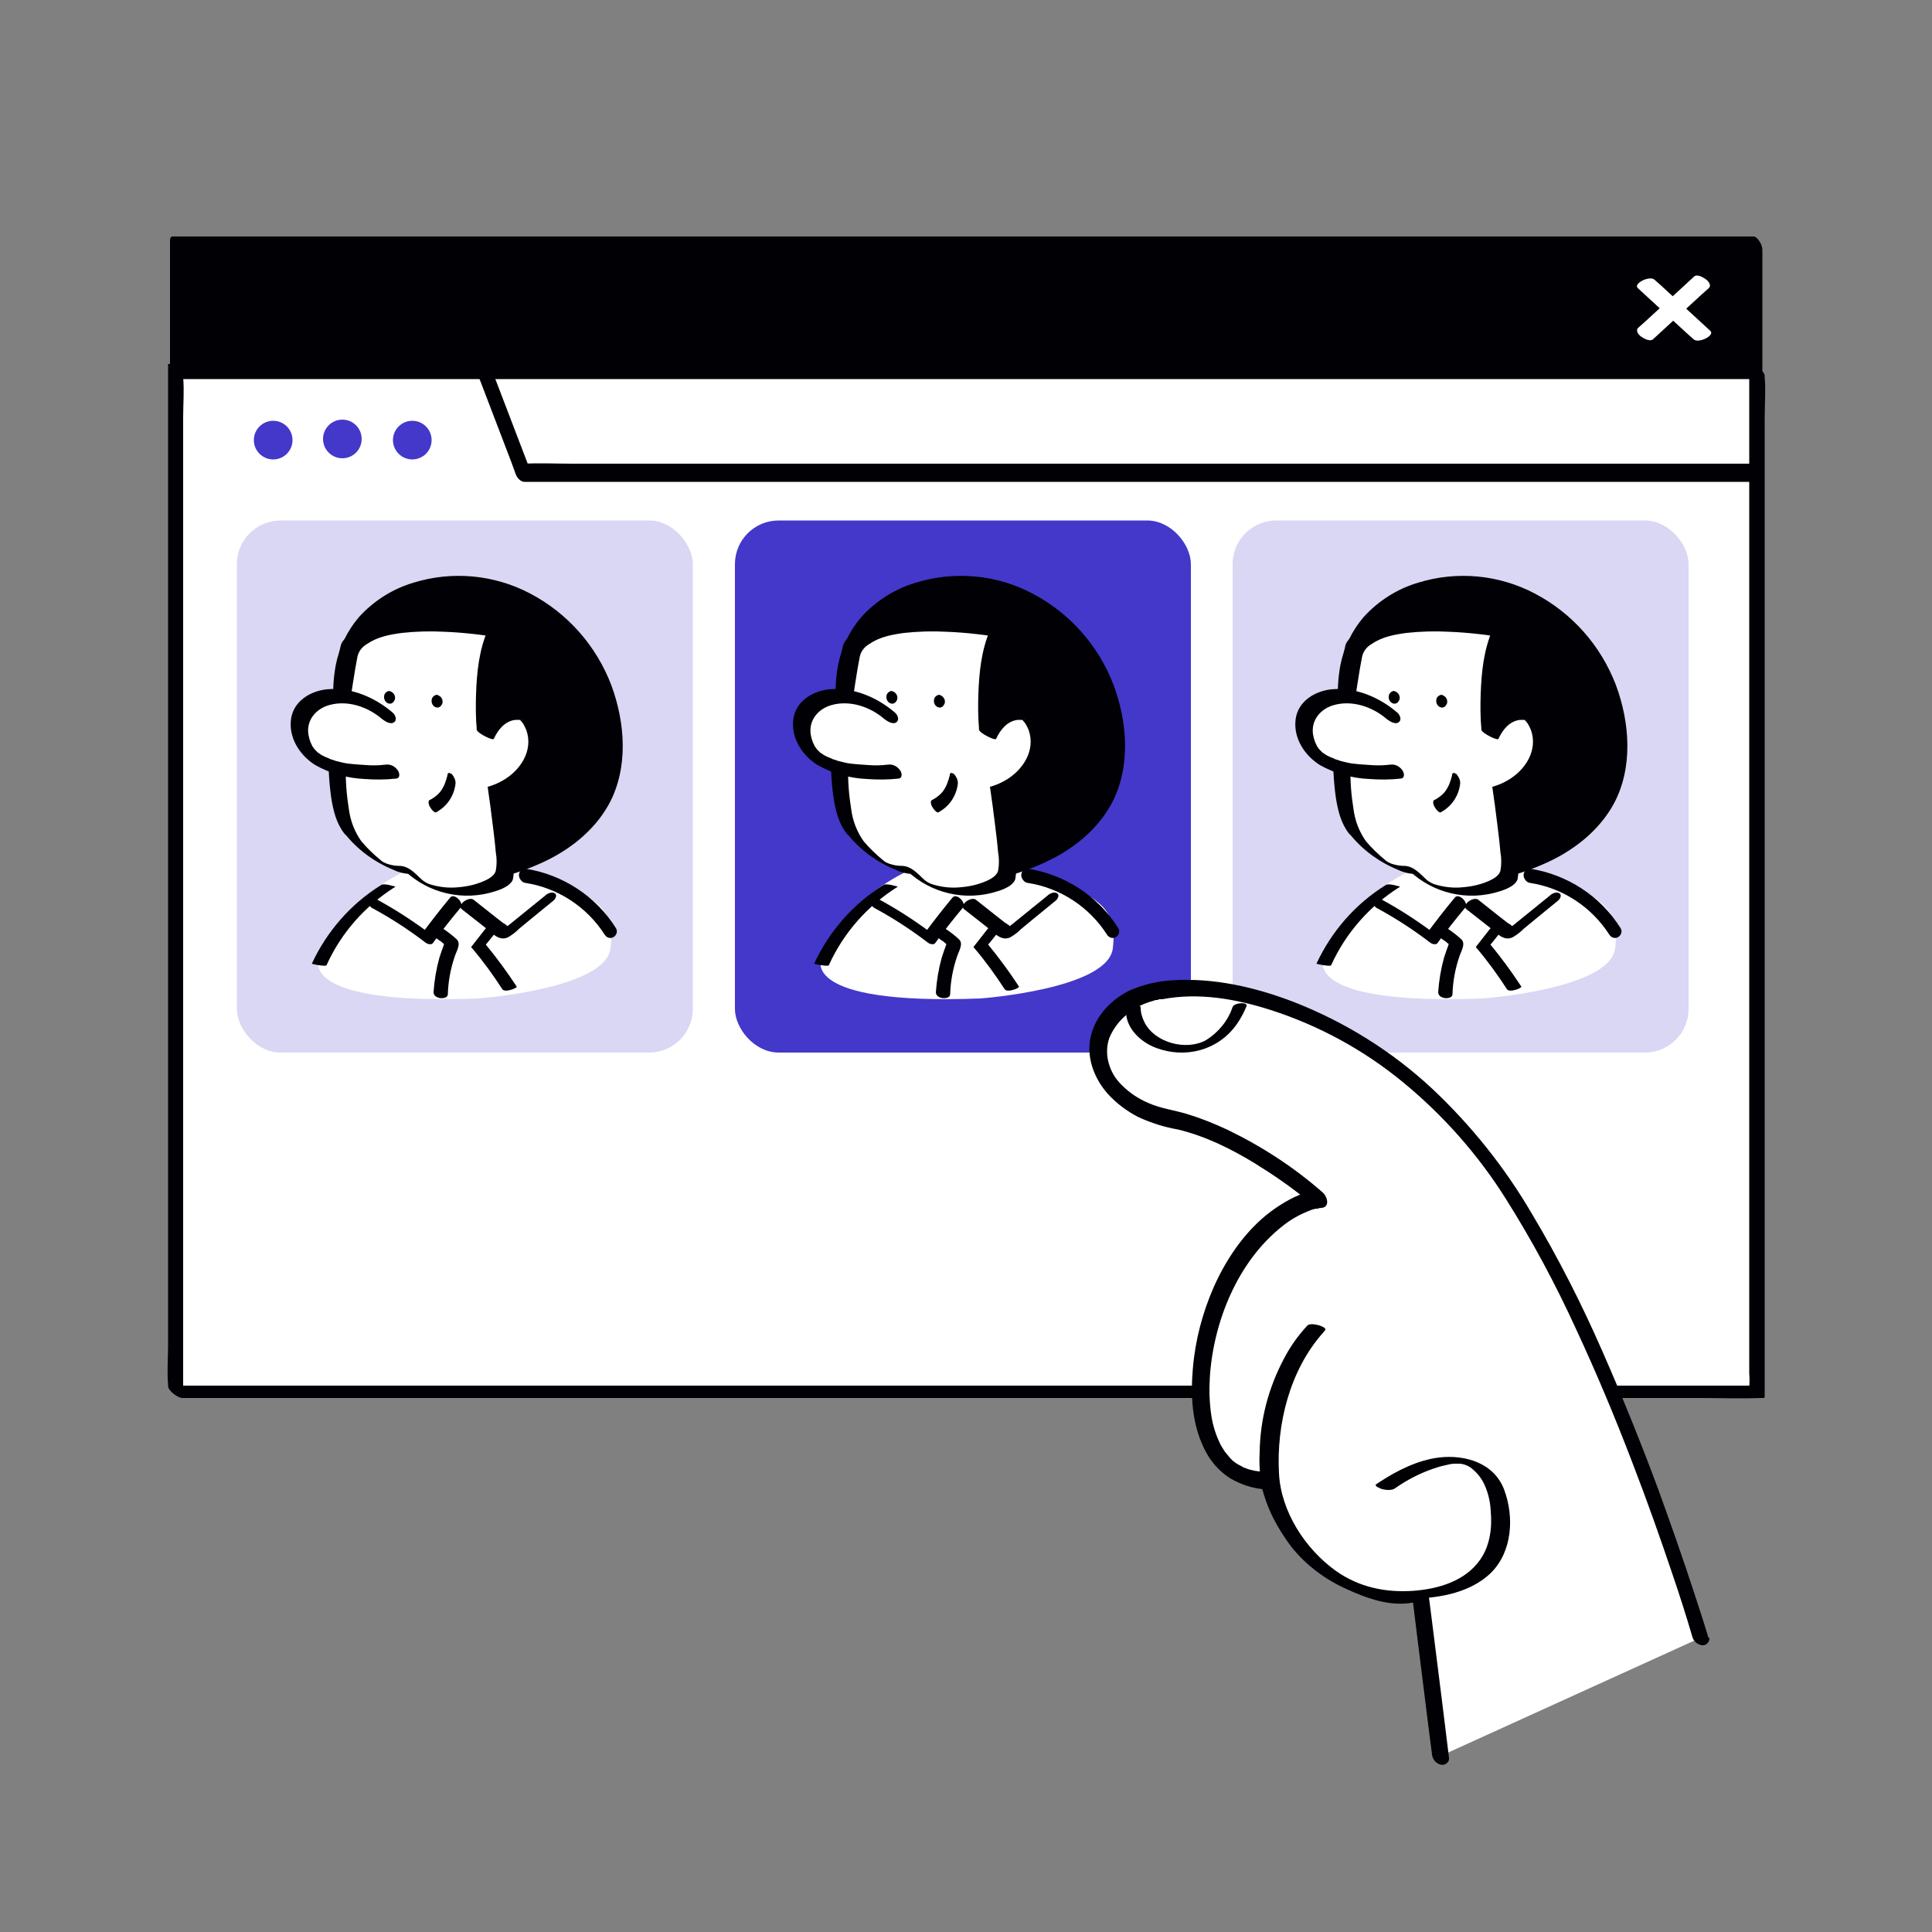 <?xml version="1.0" encoding="UTF-8"?>
<svg xmlns="http://www.w3.org/2000/svg" version="1.1" viewBox="0 0 500 500">
  <rect x="0" y="0" width="500" height="500" fill="#808080" stroke="none"/>
  <defs>
    <style>
      .cls-1 {
        fill: #59be4c;
      }

      .cls-1, .cls-2 {
        display: none;
      }

      .cls-4 {
        fill: #fff;
      }

      .cls-5 {
        opacity: .2;
      }

      .cls-3, .cls-5, .cls-6 {
        fill: #4338ca;
      }

      .cls-7 {
        fill: #000005;
      }
    </style>
  </defs>
  <!-- Generator: Adobe Illustrator 28.7.3, SVG Export Plug-In . SVG Version: 1.2.0 Build 164)  -->
  <g>
    <g id="Layer_1">
      <g id="screen">
        <rect class="cls-4" x="45.4" y="95.8" width="409.2" height="264.4"/>
        <path class="cls-7" d="M43.5,94.3v253.7c0,3.4-.3,7,0,10.3v.4c0,1.2,2.5,3.1,3.7,3.1h392.6c5.3,0,10.6.2,15.9,0h.7c.1,0,.3-.1.3-.3h0V108c0-3.4.3-7,0-10.3v-.4c0-1.2-2.5-3.1-3.7-3.1H60.3c-5.3,0-10.6-.2-15.9,0h-.7c-.8,0,.6,1.7.8,1.8.6.7,1.7,1.6,2.7,1.6h392.6c5.3,0,10.6.2,15.9,0h.7l-3.7-3.1v260.9c.1,1.2.1,2.3,0,3.5.1-.5.4-.2-.1-.3H43.7l3.7,3.1V108c0-3.4.3-7,0-10.3v-.4c0-1.4-3.9-3.7-3.9-3Z"/>
        <rect class="cls-7" x="45.4" y="63.5" width="409.2" height="32.2"/>
        <path class="cls-7" d="M453.8,61.2H61.3c-5.3,0-10.6,0-15.9,0h-.7c-.6,0-.7.6-.7,1v32.3c0,1,.9,3.6,2.2,3.6h392.6c5.3,0,10.6,0,15.9,0h.7c.6,0,.7-.6.7-1.1v-32.2c0-1.2-.6-2.4-1.5-3.2-.8-.6-1.5-.3-1.5.7v32.2l.7-1.1H61.3c-5.3,0-10.6-.3-15.9,0h-.7l2.2,3.5v-32.1l-.7,1h392.6c5.3,0,10.6,0,15.9,0h.7c1.7.1,0-4.6-1.6-4.6Z"/>
        <path class="cls-4" d="M423.9,74.6l12.6,11.6,1.8,1.6c1.2,1.2,5.7-1,4.3-2.2l-12.6-11.6-1.8-1.6c-1.2-1.2-5.7,1-4.3,2.2Z"/>
        <path class="cls-4" d="M438.4,71.6l-12.6,11.6-1.8,1.6c-.8.7,0,1.8.7,2.3s2.3,1.4,3.1.7l12.6-11.6,1.8-1.6c.8-.7,0-1.8-.7-2.3s-2.3-1.5-3.1-.7h0Z"/>
        <path class="cls-7" d="M123.5,96.5l8.8,23,1.2,3.3c.3.8,1.2,1.9,2.2,1.9h318.3c2.9,0,1.7-4.7-.7-4.7H148c-4.1,0-8.3-.2-12.4,0h-.5l2.2,1.9-8.8-23-1.3-3.3c-.4-1-1.5-2.2-2.8-1.9s-1.3,1.8-.9,2.8h0Z"/>
        <circle class="cls-3" cx="70.7" cy="113.9" r="5"/>
        <circle class="cls-3" cx="88.6" cy="113.6" r="5"/>
        <circle class="cls-3" cx="106.7" cy="113.9" r="5"/>
        <g class="cls-2">
          <path class="cls-7" d="M218.6,243.3h61.8c11.7,0,21.2,9.5,21.2,21.2v6c0,11.7-9.5,21.2-21.2,21.2h-61.8c-11.7,0-21.2-9.5-21.2-21.2v-6c0-11.7,9.5-21.2,21.2-21.2Z"/>
          <path class="cls-7" d="M280.5,292.2h-61.8c-12,0-21.7-9.7-21.7-21.7v-6c0-12,9.7-21.7,21.7-21.7h61.8c12,0,21.7,9.7,21.7,21.7v6c0,12-9.8,21.7-21.7,21.7ZM218.6,243.8c-11.4,0-20.7,9.3-20.7,20.7v6c0,11.4,9.3,20.7,20.7,20.7h61.8c11.4,0,20.7-9.3,20.7-20.7v-6c0-11.4-9.3-20.7-20.7-20.7h-61.8Z"/>
          <path class="cls-4" d="M227.5,264.5c-2.4.3-4.2,2.1-4.5,4.5s1.2,4.6,3.1,6c4.7,3.2,10.9,2.9,15.3-.8,1.6-1.4,3.7-3.9,3.5-6.1-.2-2-4.3-3.1-5.6-1.7-.8.9-.8,2.4-.9,3.5-.2,1.3.1,2.6.7,3.7,1.6,2.2,5,2.8,7.5,3,5.3.5,10.6-1.9,13.6-6.3,2.5-3.7,4.5-11.4-.9-13.5-1.1-.5-2.4-.7-3.6-.4-1.2.4-1.8,1.9-2.2,3-1.1,2.7-1.4,5.6-.8,8.4,1.2,5.1,6.1,8.4,11.1,8.8,2.6.2,5.2-.8,6.9-2.9.9-1,1.4-2.2,1.5-3.5.3-1.3-.4-2.5-1.6-2.9-1.1-.5-2.6-.9-3.7,0-.8.8-1.1,2-.8,3.1.6,2.8,3.5,4.7,5.9,5.8.6.3,1.8.9,2.5.6s0-.7-.4-.8c-1.7-.7-3.1-1.9-4-3.4-.4-.8-.6-1.6-.5-2.5.1-.6.5-1.9,1.2-1.8l-1.8-.4c-1-.4-.4-.2-.5.3v.9c0,.5-.1,1-.3,1.5-.3,1-.9,1.8-1.6,2.6-1.3,1.4-3.7,2.6-5.7,2.1s-3.4-2.6-4.1-4.2c-1-2.3-1.3-4.8-.8-7.3.2-1.2.5-2.3,1-3.5.2-.5.4-1,.7-1.5.2-.3.4-.6.7-.8.2-.1.3-.2.5-.2l-1.2-.4c.2-.1.8,1.4.9,1.5.2.6.3,1.3.3,1.9,0,1.2-.1,2.4-.4,3.5-1,4.6-4.3,8.4-8.7,10-1.3.5-2.6.7-4,.8-1.3.1-2.8.1-3.5-1.1-.5-1.1-.7-2.4-.4-3.7.1-.6.2-1.2.3-1.8.1-.3.6-1.4.9-1.4l-1.8-.6c0,.6-.1,1.1-.3,1.7-.2.5-.4,1-.6,1.5-.6,1.1-1.3,2.1-2.3,2.9-2,1.8-4.5,2.9-7.2,3-5.4.1-6-9.1-.6-9.7.8-.1-.2-.7-.4-.8-.6-.3-1.5-.6-2.4-.6h0Z"/>
        </g>
      </g>
      <rect class="cls-5" x="61.3" y="134.7" width="118" height="137.7" rx="11.3" ry="11.3"/>
      <rect class="cls-5" x="319" y="134.7" width="118" height="137.7" rx="11.3" ry="11.3"/>
      <rect class="cls-6" x="190.2" y="134.7" width="118" height="137.7" rx="11.3" ry="11.3"/>
      <g id="hand">
        <path class="cls-4" d="M440,423.9s-25.7-87-57.5-126.6-76.9-47.2-90.9-37.5c-14,9.7-7,26.5,11.5,30.1s38.1,20.7,38.1,20.7c0,0-12.6,1.1-22.9,19.7s-13.1,53.5,10.5,53.1c0,0,1.8,16.5,17.6,24.7s20.9,3.3,20.9,3.3l5.4,43.1"/>
        <path class="cls-7" d="M442.1,423.7c-1.1-3.7-2.3-7.3-3.5-11-3-9.2-6.2-18.3-9.5-27.4-4.5-12.1-9.3-24-14.5-35.8-5.3-12.1-11.3-23.9-18.1-35.3-7-12-15.7-22.9-25.8-32.4-10.4-9.7-22.6-17.3-35.9-22.5-9.9-3.8-20.7-6.3-31.4-5.6-3.8.2-7.5,1.1-11,2.6-4.7,2.3-8.7,6.4-10,11.5-1.5,5.5.7,11.3,4.4,15.4,2.2,2.4,4.9,4.4,7.8,5.9,3.3,1.5,6.7,2.6,10.2,3.2,7.1,1.7,13.8,5,20,8.8,4.7,2.9,9.2,6,13.5,9.5.7.5,1.3,1.1,1.9,1.6l.3-4c-3.7.3-7.3,2.4-10.3,4.4-7.2,4.9-12.5,12.5-16,20.3-3,6.8-4.9,14-5.5,21.4-.6,6.9-.2,14.2,2.9,20.5,1.5,3.2,3.8,5.9,6.8,7.8,3.4,2,7.2,3,11.1,2.9l-2.9-2.7c.7,6.3,3.8,12.5,7.6,17.5,3.8,4.8,8.8,8.5,14.4,11,4.6,2.1,9.7,4,14.9,3.7,1.8-.1,4.2-.5,5.6-1.9l-3.9-2.3,1.8,14.6,2.9,23.2.7,5.4c.1,1.3,1,2.4,2.3,2.7.9.2,1.9-.4,2.1-1.3v-.5l-1.8-14.6-2.9-23.1-.7-5.4c-.2-1.5-2.3-3.8-3.9-2.3h-.2c-.5.5.5-.1-.2.2-.3.2-.7.3-1,.4-.2.1-.5.1-.7.2.6-.1-.4,0-.5.1-3.8.5-7.9-.7-11.7-2.3-5.2-2-9.8-5.2-13.5-9.4-3.3-4-5.6-8.8-6.7-13.9,0-.2-.1-.4-.1-.7-.1-.7.1.5,0-.1,0-.1,0-.3-.1-.4-.1-1.5-1.4-2.6-2.9-2.7-1.5,0-3-.1-4.4-.5-.5-.1-1-.3-1.5-.5-.4-.1-.7-.3-1-.5-.2-.1-1-.5-.6-.3-.6-.3-1.1-.7-1.6-1.1l-.6-.6c.4.4-.3-.3-.4-.5-.4-.5-.9-1-1.2-1.5.3.5-.2-.3-.3-.5-.2-.3-.4-.6-.6-1-1.2-2.4-2-4.9-2.4-7.5-.5-3.3-.6-6.6-.4-9.9.9-14.4,7.2-30,18.7-39.1,2.2-1.8,4.7-3.2,7.4-4.2.4-.2.9-.3,1.4-.4h.5c.5-.2-.5,0,0-.1.3,0,.6-.1.9-.1,2.3-.2,1.5-3,.3-4-7.4-6.5-15.7-11.9-24.6-16.2-3.4-1.6-6.9-3-10.5-4.1-3.3-1-6.7-1.4-9.9-2.8-2.6-1.1-4.9-2.6-6.9-4.6-1.7-1.6-2.9-3.6-3.5-5.9-.6-2.1-.5-4.4.2-6.4,1-2.4,2.6-4.5,4.6-6.1.5-.4,1.1-.9,1.7-1.3.1-.1.6-.4.2-.1l.5-.3c.7-.4,1.3-.7,2-1,.8-.3,1.6-.6,2.4-.8l.6-.2h.5c0-.1.5-.2.5-.2h.7c9.4-1.8,19-.1,28.1,2.8,12.4,4,24,10.3,34.1,18.6,10.5,8.6,19.6,18.9,26.8,30.4,6.8,10.8,12.8,22,18.1,33.6,5.3,11.4,10.2,23.1,14.7,34.9,3.7,9.6,7.1,19.2,10.4,29,1.7,5,3.3,10,4.8,15.1l.2.7c.4,1.2,1.5,2.1,2.8,2.1,1-.1,1.7-1,1.6-2-.2.3-.2,0-.3-.1h0Z"/>
        <path class="cls-4" d="M358.6,384.6s21.6-15.7,28.3.6c0,0,9.3,24.7-19.2,27.3s-38.4-22.9-39-29.2c-2.4-25.5,11.9-39.7,11.9-39.7"/>
        <path class="cls-7" d="M361,385.2c3.1-2.2,6.6-4,10.2-5.2,1.4-.5,2.8-.8,4.2-1.1.6-.1,1.2-.1,1.8-.1s.9,0,1.4.1c-.7-.1.8.2.3.1.1,0,.7.3.6.2.7.3,1.3.7,1.8,1.2,1.3,1.1,2.3,2.5,3,4.1.9,2.1,1.4,4.3,1.5,6.6.4,4.3-.2,8.9-2.7,12.5-3.9,5.6-10.8,7.6-17.3,8.1-7.2.5-14-.9-20-5.1-8-5.7-14.3-15.4-14.8-25.3-.7-12.7,2.8-26.8,11.5-36.5.1-.2.3-.3.4-.5.6-.6-1.2-1.2-1.5-1.3-.8-.2-2.5-.6-3.1.1-2.4,2.6-4.4,5.4-6,8.5-4,7.5-6.2,15.8-6.3,24.3-.2,3.2.1,6.4.7,9.6.6,2.1,1.3,4.1,2.2,6.1,2.6,5.5,6.4,10.4,11.2,14.2,6.6,5,14.7,7.8,23,7.9,7.7.2,16.9-1,22.7-6.6,5.6-5.5,6.1-14.5,3.5-21.5s-10.1-9.2-16.9-8.4c-5.5.7-10.7,3.3-15.3,6.3-.3.2-.6.4-.9.6-.8.5,1.3,1.2,1.5,1.3,1,.2,2.4.4,3.3-.2h0Z"/>
        <path class="cls-7" d="M291.4,261.5c-.1,4.6,3.8,8.2,7.8,9.7,7.5,2.8,15.9.7,20.7-5.9,1.1-1.5,2-3.2,2.7-4.9.4-1.2-3.2-.9-3.6.2-1.2,3.6-3.7,6.6-6.9,8.6-5.1,2.8-13.2.7-15.9-4.6-.6-1.2-1-2.5-1-3.9-.2-1.1-3.8-.6-3.8.8h0Z"/>
        <path class="cls-1" d="M290.9,247.6c-.6-.5-1.2-1-1.7-1.5l.5.4c-1-1-1.9-2.1-2.6-3.3l.3.5c-.4-.7-.8-1.4-1.1-2.1-.6-1.2-1.9-1.8-3.1-1.6-.9.2-1.6,1-1.4,2,0,.2.1.4.2.6,1.4,3.1,3.6,5.8,6.3,7.9.5.4,1.2.6,1.8.7.6,0,1.1-.2,1.6-.6.7-.8.6-2.1-.2-2.8-.4-.2-.5-.2-.6-.2h0Z"/>
        <path class="cls-1" d="M281.6,254.9c-.8-.1-1.5-.2-2.2-.4h-.5c-.2-.2-.2-.1.1-.1h-.3c0-.1-1-.4-1-.4-1.4-.4-2.8-.9-4.2-1.5-.6-.2-1.2-.2-1.8-.1-.6.1-1.2.4-1.6.8-.4.3-.5.8-.5,1.2.2.4.5.8,1,.9,3,1.3,6.1,2.2,9.3,2.6.6.1,1.3,0,1.9-.3.5-.2,1-.5,1.3-1,.4-.8-.5-1.6-1.5-1.7h0Z"/>
      </g>
      <g>
        <path class="cls-4" d="M383.7,258.4s33.1-2.4,34.3-13-2.8-14.3-27.7-21.8c0,0-16.7-2.6-26.2,2.2-17,8.6-21.5,22.2-21.5,22.2,0,0-6.2,12.2,41.1,10.4Z"/>
        <path class="cls-7" d="M350.5,191.6s-9.8-27.6,13.1-38.2,53.1,7.4,54.9,38.2c1.8,30.8-35.1,34.8-35.1,34.8l-32.9-34.8Z"/>
        <path class="cls-7" d="M352.9,190.8c-2.6-7.3-3-16.3-.2-23.6,2.4-6.2,7.4-11,13.6-13.3,3-1.2,6.2-1.8,9.4-1.9,3.4,0,6.7.3,10,1.2,14.3,3.8,25.3,15.9,29.1,30,1.8,7,2.3,14.8-.4,21.6-2.1,5.1-5.7,9.5-10.3,12.5-1,.7-2,1.3-3,1.9-1.1.6-2.2,1.2-3.4,1.7l-.8.4-.4.2c-.4.2.6-.2,0,0s-1.1.4-1.6.6c-1,.4-2.1.8-3.2,1.1s-1.9.5-2.8.8l-.6.2c.5-.1.3-.1,0,0s-.8.2-1.2.3c-1,.2-2,.4-3,.5h-.4c0,.1,2,.5,2,.5l-11.2-11.8-17.7-18.7-4.1-4.3c-1.3-1.4-5.9.7-4.3,2.3l10,10.5,17.1,18,5.2,5.5.9.9c.8.4,1.7.5,2.5.2,5.3-.8,10.5-2.3,15.4-4.5,7.4-3.2,14.2-8.4,18.1-15.5,5.1-9.4,4.2-21.1.6-30.8-3.9-10.2-11.3-18.6-21-23.7-9.3-4.9-20.2-5.9-30.2-2.8-5.4,1.6-10.3,4.7-14.1,8.9-3,3.5-5.1,7.8-6,12.4-1.2,6.5-.8,13.2,1.1,19.5.1.4.2.7.3,1.1.5,1.6,5.2.1,4.6-1.9Z"/>
        <path class="cls-4" d="M351.3,216.7c-8.6-10.6-.9-48.8-.9-48.8,6.1-9.8,38-3.8,38-3.8-4.4,9.8-2.9,25.9-2.9,25.9,3.7-8.8,13.8-5,13.4,3.5-.4,8.5-10.5,11.2-10.5,11.2,0,0,2.8,18.2,2.1,21.7s-16.5,8.3-24.9-1.3c0,0-6.7.9-14.3-8.4Z"/>
        <path class="cls-7" d="M353.5,217.7c-1.7-2.4-2.8-5.2-3.2-8.2-.6-3.7-.9-7.4-.8-11.1.1-7.4.7-14.7,1.9-22,.3-2.1.7-4.3,1.1-6.4.3-1.5,1.3-2.7,2.6-3.4,2.6-1.8,5.9-2.4,8.9-2.8,3.7-.4,7.3-.5,11-.3,5.1.2,10.2.8,15.3,1.7l-4-2.3c-2.3,5.2-2.9,11-3.1,16.7-.1,3.1-.1,6.2.2,9.3.1.8,4.2,2.9,4.4,2.3,1.1-2.4,2.9-4.6,5.6-4.9.5,0,1,0,1.5,0,.4,0,.4.2,0,0l-.6-.3s1,1.1,1.1,1.3c.3.5.6,1.1.8,1.6,1.9,5.3-1.5,10.5-6.1,13.1-1.2.7-2.4,1.2-3.8,1.6h-.1c.5,3.3.9,6.5,1.3,9.7.3,2.4.6,4.8.8,7.2.3,1.6.3,3.3,0,4.9-.4,1.3-1.9,2.1-3,2.6-2.1.9-4.2,1.4-6.5,1.6-2.6.3-5.2,0-7.7-.8-.8-.3-1.6-.8-2.2-1.4-1.5-1.4-3-3.1-5.2-3.3-1,0-2-.1-3-.4-.4-.1-.7-.2-1.1-.4l-.4-.2c-.2-.1-.5-.3-.7-.5-1.8-1.5-3.5-3.1-5-4.9-.7-.7-1.6-1.3-2.5-1.7-.4-.3-.9-.4-1.4-.5-.1,0-.6-.1-.4.2,3.3,4.2,7.7,7.4,12.6,9.4,1.8.9,3.9,1.2,5.9,1.1l-4.1-2c5.8,6.3,14.6,9,23,6.9,1.9-.5,5.2-1.4,6.1-3.4.2-.9.3-1.8.2-2.7,0-1.5-.2-3-.3-4.5-.3-3.5-.8-6.9-1.3-10.4-.2-1.1-.3-2.3-.5-3.4-.1-.3-.1-.5-.1-.8s-.2,0,0-.1c.3-.1.5-.2.8-.3.5-.2,1-.4,1.4-.6,1.3-.6,2.5-1.3,3.7-2.2,3-2.2,4.7-5.7,4.5-9.4-.3-4.8-4.1-7.8-8.4-9.2s-7.7.7-9.4,4.6l4.4,2.3c-.3-3.1-.3-6.2-.2-9.3.2-5.6.8-11.5,3.1-16.7.3-.8-3.5-2.2-4-2.3-4.3-.8-8.6-1.3-13-1.6-3.7-.3-7.4-.3-11.2,0-3.4,0-6.7.8-9.8,2.1-1.6.7-3.9,2-4.4,3.8-.4,1.7-.7,3.4-.9,5.1-1.2,7.1-1.9,14.2-2.2,21.3-.2,4.3,0,8.6.6,12.9.5,3.3,1.3,6.7,3.4,9.4.7.8,1.6,1.3,2.6,1.7.4.3.9.4,1.4.5,0,.1.6.2.4,0Z"/>
        <path class="cls-4" d="M361,199.7s-20.1,2.1-23.3-8.6,11.4-15.1,22.3-5.8"/>
        <path class="cls-7" d="M359.7,197.9c-.5,0,.5,0,0,0s-.7.1-1.1.1c-1.3.1-2.5.1-3.8,0-1.6-.1-3.2-.2-4.8-.4-.8-.1-1.6-.3-2.4-.5-.4-.1-.9-.2-1.3-.4-.4-.1-.8-.2-1.1-.4-.3-.1-.7-.3-1-.4l-.6-.3c-.6-.3.4.3-.2-.1-.4-.2-.7-.5-1.1-.7-.6-.4.4.4-.1-.1l-.6-.6c-.5-.5.2.2-.1-.1s-.2-.3-.3-.4c-.2-.2-.4-.5-.5-.8-.5-.9-.7-1.8-.9-2.8-.5-3.6,1.9-6.5,5.3-7.5,4.8-1.4,10.1.4,13.8,3.6.8.6,2.2,1.5,3.1.8s.2-2-.4-2.5c-4.7-4-10.8-6.6-17.1-6-4.3.5-8.6,3.1-9.2,7.8-.6,4.8,2.3,9.3,6.3,11.8,3.9,2.2,8.3,3.4,12.7,3.6,2.7.2,5.5.2,8.2-.1,1.2-.1.9-1.6.4-2.2-.8-1.1-2-1.6-3.2-1.4h0Z"/>
        <path class="cls-7" d="M375.8,200.5c0,.2,0,.3-.1.5,0,.1,0,.2-.1.2h0c0,.3,0,0,0,.1s-.1.5-.2.7c-.2.6-.4,1.2-.7,1.7-.3.6-.7,1.2-1.2,1.7s-1.5,1.3-2.4,1.7c-.2.1-.2.6-.2.7.1.4.2.9.5,1.2.2.4.5.7.8,1,.2.1.5.4.7.2,2.6-1.4,4.4-3.9,4.9-6.8,0-.2.1-.4.1-.7,0-.9-.4-1.7-1-2.4-.1,0-1-.7-1.1.2h0Z"/>
        <path class="cls-7" d="M361,178.9c.9.3,1.4,1.2,1.2,2.1,0,0-.1.2-.1.2-.7,1.7-2.8.8-2.7-.9,0-.8.6-1.4,1.4-1.5,0,.1.1.1.2.1Z"/>
        <path class="cls-7" d="M373.3,179.9c.9.3,1.4,1.2,1.2,2.1,0,0-.1.2-.1.2-.7,1.7-2.8.8-2.7-.9,0-.8.6-1.4,1.4-1.5.1,0,.1.1.2.1Z"/>
        <path class="cls-7" d="M344.5,249.8c3.8-8.4,10-15.4,17.8-20.3.2-.1-1.2-.3-1.3-.4-.5-.1-1.8-.4-2.3-.1-7.9,4.9-14.1,12-18,20.4.6.2,1.2.3,1.9.4.2,0,1.7.3,1.9,0h0Z"/>
        <path class="cls-7" d="M396,228.5c8.4,1.3,15.9,6.2,20.5,13.4.5.8,1.5,1.1,2.3.6s1.1-1.5.6-2.3h0c-5.2-8.3-13.8-13.9-23.5-15.4-1-.1-1.6.9-1.6,1.7s.7,1.9,1.7,2Z"/>
        <path class="cls-7" d="M376.5,232.3c-2.5,3-4.9,6.1-7.2,9.2h1.8c-4.3-3.2-8.9-6.2-13.7-8.8-.6-.3-1.6-.7-2,.2s.4,1.9,1.1,2.2c4.8,2.6,9.4,5.6,13.7,8.9.4.3,1.4.6,1.8.1,2.3-3.2,4.7-6.2,7.2-9.2,1-1.3-1.7-3.9-2.7-2.6h0Z"/>
        <path class="cls-7" d="M379.5,235.3l6,4.7c1.8,1.4,3.7,3.8,6.1,2.5,1-.6,1.9-1.3,2.7-2.1l2.9-2.4,6-4.9c.5-.4,1.1-1.4.4-1.9s-1.9,0-2.4.5l-10,8.1-.6.5c1.1,0,1.3-.2.8-.5-.2-.4-1-.8-1.3-1l-2.3-1.8-5.3-4.2c-1.3-.8-4.3,1.4-3,2.5h0Z"/>
        <path class="cls-7" d="M371.4,241.6l1.9,1.5.9.6c.2.2.6.6.8.6s.2.1,0-.2l-.2.6c-.1.4-.3.8-.4,1.1-.2.7-.5,1.4-.7,2.1-.8,2.9-1.3,5.9-1.5,8.9,0,.9.9,1.4,1.7,1.5s2-.1,2-1c.1-3.3.7-6.6,1.8-9.8.4-1.3,1.7-3.2.5-4.4-1.2-1.1-2.5-2.1-3.9-3-.7-.6-1.8-.7-2.6-.3-.5.2-.8.8-.6,1.3,0,.2.2.4.3.5h0Z"/>
        <path class="cls-7" d="M385.6,240.4l-3.6,4.6c-.1.1,0,.3.1.3,2.9,3.4,5.5,7,7.9,10.7.6,1,4-.3,3.7-.7-2.5-3.8-5.2-7.5-8.1-11v.3c.1,0,3.7-4.6,3.7-4.6.4-.5-1.3-.5-1.4-.5-.9,0-1.7.3-2.3.9h0Z"/>
      </g>
      <g>
        <path class="cls-4" d="M253.7,258.4s33.1-2.4,34.3-13-2.8-14.3-27.7-21.8c0,0-16.7-2.6-26.2,2.2-17,8.6-21.5,22.2-21.5,22.2,0,0-6.2,12.2,41.1,10.4Z"/>
        <path class="cls-7" d="M220.5,191.6s-9.8-27.6,13.1-38.2,53.1,7.4,54.9,38.2c1.8,30.8-35.1,34.8-35.1,34.8l-32.9-34.8Z"/>
        <path class="cls-7" d="M222.9,190.8c-2.6-7.3-3-16.3-.2-23.6,2.4-6.2,7.4-11,13.6-13.3,3-1.2,6.2-1.8,9.4-1.9,3.4,0,6.7.3,10,1.2,14.3,3.8,25.3,15.9,29.1,30,1.8,7,2.3,14.8-.4,21.6-2.1,5.1-5.7,9.5-10.3,12.5-1,.7-2,1.3-3,1.9-1.1.6-2.2,1.2-3.4,1.7l-.8.4-.4.2c-.4.2.6-.2,0,0s-1.1.4-1.6.6c-1,.4-2.1.8-3.2,1.1s-1.9.5-2.8.8l-.6.2c.5-.1.3-.1,0,0s-.8.2-1.2.3c-1,.2-2,.4-3,.5h-.4c0,.1,2,.5,2,.5l-11.2-11.8-17.7-18.7-4.1-4.3c-1.3-1.4-5.9.7-4.3,2.3l10,10.5,17.1,18,5.2,5.5.9.9c.8.4,1.7.5,2.5.2,5.3-.8,10.5-2.3,15.4-4.5,7.4-3.2,14.2-8.4,18.1-15.5,5.1-9.4,4.2-21.1.6-30.8-3.9-10.2-11.3-18.6-21-23.7-9.3-4.9-20.2-5.9-30.2-2.8-5.4,1.6-10.3,4.7-14.1,8.9-3,3.5-5.1,7.8-6,12.4-1.2,6.5-.8,13.2,1.1,19.5.1.4.2.7.3,1.1.5,1.6,5.2.1,4.6-1.9Z"/>
        <path class="cls-4" d="M221.3,216.7c-8.6-10.6-.9-48.8-.9-48.8,6.1-9.8,38-3.8,38-3.8-4.4,9.8-2.9,25.9-2.9,25.9,3.7-8.8,13.8-5,13.4,3.5-.4,8.5-10.5,11.2-10.5,11.2,0,0,2.8,18.2,2.1,21.7s-16.5,8.3-24.9-1.3c0,0-6.7.9-14.3-8.4Z"/>
        <path class="cls-7" d="M223.5,217.7c-1.7-2.4-2.8-5.2-3.2-8.2-.6-3.7-.9-7.4-.8-11.1.1-7.4.7-14.7,1.9-22,.3-2.1.7-4.3,1.1-6.4.3-1.5,1.3-2.7,2.6-3.4,2.6-1.8,5.9-2.4,8.9-2.8,3.7-.4,7.3-.5,11-.3,5.1.2,10.2.8,15.3,1.7l-4-2.3c-2.3,5.2-2.9,11-3.1,16.7-.1,3.1-.1,6.2.2,9.3.1.8,4.2,2.9,4.4,2.3,1.1-2.4,2.9-4.6,5.6-4.9.5,0,1,0,1.5,0,.4,0,.4.2,0,0l-.6-.3s1,1.1,1.1,1.3c.3.5.6,1.1.8,1.6,1.9,5.3-1.5,10.5-6.1,13.1-1.2.7-2.4,1.2-3.8,1.6h-.1c.5,3.3.9,6.5,1.3,9.7.3,2.4.6,4.8.8,7.2.3,1.6.3,3.3,0,4.9-.4,1.3-1.9,2.1-3,2.6-2.1.9-4.2,1.4-6.5,1.6-2.6.3-5.2,0-7.7-.8-.8-.3-1.6-.8-2.2-1.4-1.5-1.4-3-3.1-5.2-3.3-1,0-2-.1-3-.4-.4-.1-.7-.2-1.1-.4l-.4-.2c-.2-.1-.5-.3-.7-.5-1.8-1.5-3.5-3.1-5-4.9-.7-.7-1.6-1.3-2.5-1.7-.4-.3-.9-.4-1.4-.5-.1,0-.6-.1-.4.2,3.3,4.2,7.7,7.4,12.6,9.4,1.8.9,3.9,1.2,5.9,1.1l-4.1-2c5.8,6.3,14.6,9,23,6.9,1.9-.5,5.2-1.4,6.1-3.4.2-.9.3-1.8.2-2.7,0-1.5-.2-3-.3-4.5-.3-3.5-.8-6.9-1.3-10.4-.2-1.1-.3-2.3-.5-3.4-.1-.3-.1-.5-.1-.8s-.2,0,0-.1c.3-.1.5-.2.8-.3.5-.2,1-.4,1.4-.6,1.3-.6,2.5-1.3,3.7-2.2,3-2.2,4.7-5.7,4.5-9.4-.3-4.8-4.1-7.8-8.4-9.2s-7.7.7-9.4,4.6l4.4,2.3c-.3-3.1-.3-6.2-.2-9.3.2-5.6.8-11.5,3.1-16.7.3-.8-3.5-2.2-4-2.3-4.3-.8-8.6-1.3-13-1.6-3.7-.3-7.4-.3-11.2,0-3.4,0-6.7.8-9.8,2.1-1.6.7-3.9,2-4.4,3.8-.4,1.7-.7,3.4-.9,5.1-1.2,7.1-1.9,14.2-2.2,21.3-.2,4.3,0,8.6.6,12.9.5,3.3,1.3,6.7,3.4,9.4.7.8,1.6,1.3,2.6,1.7.4.3.9.4,1.4.5,0,.1.6.2.4,0Z"/>
        <path class="cls-4" d="M231,199.7s-20.1,2.1-23.3-8.6,11.4-15.1,22.3-5.8"/>
        <path class="cls-7" d="M229.7,197.9c-.5,0,.5,0,0,0s-.7.1-1.1.1c-1.3.1-2.5.1-3.8,0-1.6-.1-3.2-.2-4.8-.4-.8-.1-1.6-.3-2.4-.5-.4-.1-.9-.2-1.3-.4-.4-.1-.8-.2-1.1-.4-.3-.1-.7-.3-1-.4l-.6-.3c-.6-.3.4.3-.2-.1-.4-.2-.7-.5-1.1-.7-.6-.4.4.4-.1-.1l-.6-.6c-.5-.5.2.2-.1-.1s-.2-.3-.3-.4c-.2-.2-.4-.5-.5-.8-.5-.9-.7-1.8-.9-2.8-.5-3.6,1.9-6.5,5.3-7.5,4.8-1.4,10.1.4,13.8,3.6.8.6,2.2,1.5,3.1.8s.2-2-.4-2.5c-4.7-4-10.8-6.6-17.1-6-4.3.5-8.6,3.1-9.2,7.8-.6,4.8,2.3,9.3,6.3,11.8,3.9,2.2,8.3,3.4,12.7,3.6,2.7.2,5.5.2,8.2-.1,1.2-.1.9-1.6.4-2.2-.8-1.1-2-1.6-3.2-1.4h0Z"/>
        <path class="cls-7" d="M245.8,200.5c0,.2,0,.3-.1.5,0,.1,0,.2-.1.2h0c0,.3,0,0,0,.1s-.1.5-.2.7c-.2.6-.4,1.2-.7,1.7-.3.6-.7,1.2-1.2,1.7s-1.5,1.3-2.4,1.7c-.2.1-.2.6-.2.7.1.4.2.9.5,1.2.2.4.5.7.8,1,.2.1.5.4.7.2,2.6-1.4,4.4-3.9,4.9-6.8,0-.2.1-.4.1-.7,0-.9-.4-1.7-1-2.4-.1,0-1-.7-1.1.2h0Z"/>
        <path class="cls-7" d="M231,178.9c.9.3,1.4,1.2,1.2,2.1,0,0-.1.2-.1.2-.7,1.7-2.8.8-2.7-.9,0-.8.6-1.4,1.4-1.5,0,.1.1.1.2.1Z"/>
        <path class="cls-7" d="M243.3,179.9c.9.3,1.4,1.2,1.2,2.1,0,0-.1.2-.1.2-.7,1.7-2.8.8-2.7-.9,0-.8.6-1.4,1.4-1.5.1,0,.1.1.2.1Z"/>
        <path class="cls-7" d="M214.5,249.8c3.8-8.4,10-15.4,17.8-20.3.2-.1-1.2-.3-1.3-.4-.5-.1-1.8-.4-2.3-.1-7.9,4.9-14.1,12-18,20.4.6.2,1.2.3,1.9.4.2,0,1.7.3,1.9,0h0Z"/>
        <path class="cls-7" d="M266,228.5c8.4,1.3,15.9,6.2,20.5,13.4.5.8,1.5,1.1,2.3.6s1.1-1.5.6-2.3h0c-5.2-8.3-13.8-13.9-23.5-15.4-1-.1-1.6.9-1.6,1.7s.7,1.9,1.7,2Z"/>
        <path class="cls-7" d="M246.5,232.3c-2.5,3-4.9,6.1-7.2,9.2h1.8c-4.3-3.2-8.9-6.2-13.7-8.8-.6-.3-1.6-.7-2,.2s.4,1.9,1.1,2.2c4.8,2.6,9.4,5.6,13.7,8.9.4.3,1.4.6,1.8.1,2.3-3.2,4.7-6.2,7.2-9.2,1-1.3-1.7-3.9-2.7-2.6h0Z"/>
        <path class="cls-7" d="M249.5,235.3l6,4.7c1.8,1.4,3.7,3.8,6.1,2.5,1-.6,1.9-1.3,2.7-2.1l2.9-2.4,6-4.9c.5-.4,1.1-1.4.4-1.9s-1.9,0-2.4.5l-10,8.1-.6.5c1.1,0,1.3-.2.8-.5-.2-.4-1-.8-1.3-1l-2.3-1.8-5.3-4.2c-1.3-.8-4.3,1.4-3,2.5h0Z"/>
        <path class="cls-7" d="M241.4,241.6l1.9,1.5.9.6c.2.2.6.6.8.6s.2.1,0-.2l-.2.6c-.1.4-.3.8-.4,1.1-.2.7-.5,1.4-.7,2.1-.8,2.9-1.3,5.9-1.5,8.9,0,.9.9,1.4,1.7,1.5s2-.1,2-1c.1-3.3.7-6.6,1.8-9.8.4-1.3,1.7-3.2.5-4.4-1.2-1.1-2.5-2.1-3.9-3-.7-.6-1.8-.7-2.6-.3-.5.2-.8.8-.6,1.3,0,.2.2.4.3.5h0Z"/>
        <path class="cls-7" d="M255.6,240.4l-3.6,4.6c-.1.1,0,.3.1.3,2.9,3.4,5.5,7,7.9,10.7.6,1,4-.3,3.7-.7-2.5-3.8-5.2-7.5-8.1-11v.3c.1,0,3.7-4.6,3.7-4.6.4-.5-1.3-.5-1.4-.5-.9,0-1.7.3-2.3.9h0Z"/>
      </g>
      <g>
        <path class="cls-4" d="M123.7,258.4s33.1-2.4,34.3-13-2.8-14.3-27.7-21.8c0,0-16.7-2.6-26.2,2.2-17,8.6-21.5,22.2-21.5,22.2,0,0-6.2,12.2,41.1,10.4Z"/>
        <path class="cls-7" d="M90.5,191.6s-9.8-27.6,13.1-38.2,53.1,7.4,54.9,38.2c1.8,30.8-35.1,34.8-35.1,34.8l-32.9-34.8Z"/>
        <path class="cls-7" d="M92.9,190.8c-2.6-7.3-3-16.3-.2-23.6,2.4-6.2,7.4-11,13.6-13.3,3-1.2,6.2-1.8,9.4-1.9,3.4,0,6.7.3,10,1.2,14.3,3.8,25.3,15.9,29.1,30,1.8,7,2.3,14.8-.4,21.6-2.1,5.1-5.7,9.5-10.3,12.5-1,.7-2,1.3-3,1.9-1.1.6-2.2,1.2-3.4,1.7l-.8.4-.4.2c-.4.2.6-.2,0,0s-1.1.4-1.6.6c-1,.4-2.1.8-3.2,1.1s-1.9.5-2.8.8l-.6.2c.5-.1.3-.1,0,0s-.8.2-1.2.3c-1,.2-2,.4-3,.5h-.4c0,.1,2,.5,2,.5l-11.2-11.8-17.7-18.7-4.1-4.3c-1.3-1.4-5.9.7-4.3,2.3l10,10.5,17.1,18,5.2,5.5.9.9c.8.4,1.7.5,2.5.2,5.3-.8,10.5-2.3,15.4-4.5,7.4-3.2,14.2-8.4,18.1-15.5,5.1-9.4,4.2-21.1.6-30.8-3.9-10.2-11.3-18.6-21-23.7-9.3-4.9-20.2-5.9-30.2-2.8-5.4,1.6-10.3,4.7-14.1,8.9-3,3.5-5.1,7.8-6,12.4-1.2,6.5-.8,13.2,1.1,19.5.1.4.2.7.3,1.1.5,1.6,5.2.1,4.6-1.9Z"/>
        <path class="cls-4" d="M91.3,216.7c-8.6-10.6-.9-48.8-.9-48.8,6.1-9.8,38-3.8,38-3.8-4.4,9.8-2.9,25.9-2.9,25.9,3.7-8.8,13.8-5,13.4,3.5-.4,8.5-10.5,11.2-10.5,11.2,0,0,2.8,18.2,2.1,21.7s-16.5,8.3-24.9-1.3c0,0-6.7.9-14.3-8.4Z"/>
        <path class="cls-7" d="M93.5,217.7c-1.7-2.4-2.8-5.2-3.2-8.2-.6-3.7-.9-7.4-.8-11.1.1-7.4.7-14.7,1.9-22,.3-2.1.7-4.3,1.1-6.4.3-1.5,1.3-2.7,2.6-3.4,2.6-1.8,5.9-2.4,8.9-2.8,3.7-.4,7.3-.5,11-.3,5.1.2,10.2.8,15.3,1.7l-4-2.3c-2.3,5.2-2.9,11-3.1,16.7-.1,3.1-.1,6.2.2,9.3.1.8,4.2,2.9,4.4,2.3,1.1-2.4,2.9-4.6,5.6-4.9.5,0,1,0,1.5,0,.4,0,.4.2,0,0l-.6-.3s1,1.1,1.1,1.3c.3.5.6,1.1.8,1.6,1.9,5.3-1.5,10.5-6.1,13.1-1.2.7-2.4,1.2-3.8,1.6h-.1c.5,3.3.9,6.5,1.3,9.7.3,2.4.6,4.8.8,7.2.3,1.6.3,3.3,0,4.9-.4,1.3-1.9,2.1-3,2.6-2.1.9-4.2,1.4-6.5,1.6-2.6.3-5.2,0-7.7-.8-.8-.3-1.6-.8-2.2-1.4-1.5-1.4-3-3.1-5.2-3.3-1,0-2-.1-3-.4-.4-.1-.7-.2-1.1-.4l-.4-.2c-.2-.1-.5-.3-.7-.5-1.8-1.5-3.5-3.1-5-4.9-.7-.7-1.6-1.3-2.5-1.7-.4-.3-.9-.4-1.4-.5-.1,0-.6-.1-.4.2,3.3,4.2,7.7,7.4,12.6,9.4,1.8.9,3.9,1.2,5.9,1.1l-4.1-2c5.8,6.3,14.6,9,23,6.9,1.9-.5,5.2-1.4,6.1-3.4.2-.9.3-1.8.2-2.7,0-1.5-.2-3-.3-4.5-.3-3.5-.8-6.9-1.3-10.4-.2-1.1-.3-2.3-.5-3.4-.1-.3-.1-.5-.1-.8s-.2,0,0-.1c.3-.1.5-.2.8-.3.5-.2,1-.4,1.4-.6,1.3-.6,2.5-1.3,3.7-2.2,3-2.2,4.7-5.7,4.5-9.4-.3-4.8-4.1-7.8-8.4-9.2s-7.7.7-9.4,4.6l4.4,2.3c-.3-3.1-.3-6.2-.2-9.3.2-5.6.8-11.5,3.1-16.7.3-.8-3.5-2.2-4-2.3-4.3-.8-8.6-1.3-13-1.6-3.7-.3-7.4-.3-11.2,0-3.4,0-6.7.8-9.8,2.1-1.6.7-3.9,2-4.4,3.8-.4,1.7-.7,3.4-.9,5.1-1.2,7.1-1.9,14.2-2.2,21.3-.2,4.3,0,8.6.6,12.9.5,3.3,1.3,6.7,3.4,9.4.7.8,1.6,1.3,2.6,1.7.4.3.9.4,1.4.5,0,.1.6.2.4,0Z"/>
        <path class="cls-4" d="M101,199.7s-20.1,2.1-23.3-8.6,11.4-15.1,22.3-5.8"/>
        <path class="cls-7" d="M99.7,197.9c-.5,0,.5,0,0,0s-.7.1-1.1.1c-1.3.1-2.5.1-3.8,0-1.6-.1-3.2-.2-4.8-.4-.8-.1-1.6-.3-2.4-.5-.4-.1-.9-.2-1.3-.4-.4-.1-.8-.2-1.1-.4-.3-.1-.7-.3-1-.4l-.6-.3c-.6-.3.4.3-.2-.1-.4-.2-.7-.5-1.1-.7-.6-.4.4.4-.1-.1l-.6-.6c-.5-.5.2.2-.1-.1s-.2-.3-.3-.4c-.2-.2-.4-.5-.5-.8-.5-.9-.7-1.8-.9-2.8-.5-3.6,1.9-6.5,5.3-7.5,4.8-1.4,10.1.4,13.8,3.6.8.6,2.2,1.5,3.1.8s.2-2-.4-2.5c-4.7-4-10.8-6.6-17.1-6-4.3.5-8.6,3.1-9.2,7.8-.6,4.8,2.3,9.3,6.3,11.8,3.9,2.2,8.3,3.4,12.7,3.6,2.7.2,5.5.2,8.2-.1,1.2-.1.9-1.6.4-2.2-.8-1.1-2-1.6-3.2-1.4h0Z"/>
        <path class="cls-7" d="M115.8,200.5c0,.2,0,.3-.1.5,0,.1,0,.2-.1.2h0c0,.3,0,0,0,.1s-.1.5-.2.7c-.2.6-.4,1.2-.7,1.7-.3.6-.7,1.2-1.2,1.7s-1.5,1.3-2.4,1.7c-.2.1-.2.6-.2.7.1.4.2.9.5,1.2.2.4.5.7.8,1,.2.1.5.4.7.2,2.6-1.4,4.4-3.9,4.9-6.8,0-.2.1-.4.1-.7,0-.9-.4-1.7-1-2.4-.1,0-1-.7-1.1.2h0Z"/>
        <path class="cls-7" d="M101,178.9c.9.3,1.4,1.2,1.2,2.1,0,0-.1.2-.1.2-.7,1.7-2.8.8-2.7-.9,0-.8.6-1.4,1.4-1.5,0,.1.1.1.2.1Z"/>
        <path class="cls-7" d="M113.3,179.9c.9.3,1.4,1.2,1.2,2.1,0,0-.1.2-.1.2-.7,1.7-2.8.8-2.7-.9,0-.8.6-1.4,1.4-1.5.1,0,.1.1.2.1Z"/>
        <path class="cls-7" d="M84.5,249.8c3.8-8.4,10-15.4,17.8-20.3.2-.1-1.2-.3-1.3-.4-.5-.1-1.8-.4-2.3-.1-7.9,4.9-14.1,12-18,20.4.6.2,1.2.3,1.9.4.2,0,1.7.3,1.9,0h0Z"/>
        <path class="cls-7" d="M136,228.5c8.4,1.3,15.9,6.2,20.5,13.4.5.8,1.5,1.1,2.3.6s1.1-1.5.6-2.3h0c-5.2-8.3-13.8-13.9-23.5-15.4-1-.1-1.6.9-1.6,1.7s.7,1.9,1.7,2Z"/>
        <path class="cls-7" d="M116.5,232.3c-2.5,3-4.9,6.1-7.2,9.2h1.8c-4.3-3.2-8.9-6.2-13.7-8.8-.6-.3-1.6-.7-2,.2s.4,1.9,1.1,2.2c4.8,2.6,9.4,5.6,13.7,8.9.4.3,1.4.6,1.8.1,2.3-3.2,4.7-6.2,7.2-9.2,1-1.3-1.7-3.9-2.7-2.6h0Z"/>
        <path class="cls-7" d="M119.5,235.3l6,4.7c1.8,1.4,3.7,3.8,6.1,2.5,1-.6,1.9-1.3,2.7-2.1l2.9-2.4,6-4.9c.5-.4,1.1-1.4.4-1.9s-1.9,0-2.4.5l-10,8.1-.6.5c1.1,0,1.3-.2.8-.5-.2-.4-1-.8-1.3-1l-2.3-1.8-5.3-4.2c-1.3-.8-4.3,1.4-3,2.5h0Z"/>
        <path class="cls-7" d="M111.4,241.6l1.9,1.5.9.6c.2.2.6.6.8.6s.2.1,0-.2l-.2.6c-.1.4-.3.8-.4,1.1-.2.7-.5,1.4-.7,2.1-.8,2.9-1.3,5.9-1.5,8.9,0,.9.9,1.4,1.7,1.5s2-.1,2-1c.1-3.3.7-6.6,1.8-9.8.4-1.3,1.7-3.2.5-4.4-1.2-1.1-2.5-2.1-3.9-3-.7-.6-1.8-.7-2.6-.3-.5.2-.8.8-.6,1.3,0,.2.2.4.3.5h0Z"/>
        <path class="cls-7" d="M125.6,240.4l-3.6,4.6c-.1.1,0,.3.1.3,2.9,3.4,5.5,7,7.9,10.7.6,1,4-.3,3.7-.7-2.5-3.8-5.2-7.5-8.1-11v.3c.1,0,3.7-4.6,3.7-4.6.4-.5-1.3-.5-1.4-.5-.9,0-1.7.3-2.3.9h0Z"/>
      </g>
    </g>
  </g>
</svg>